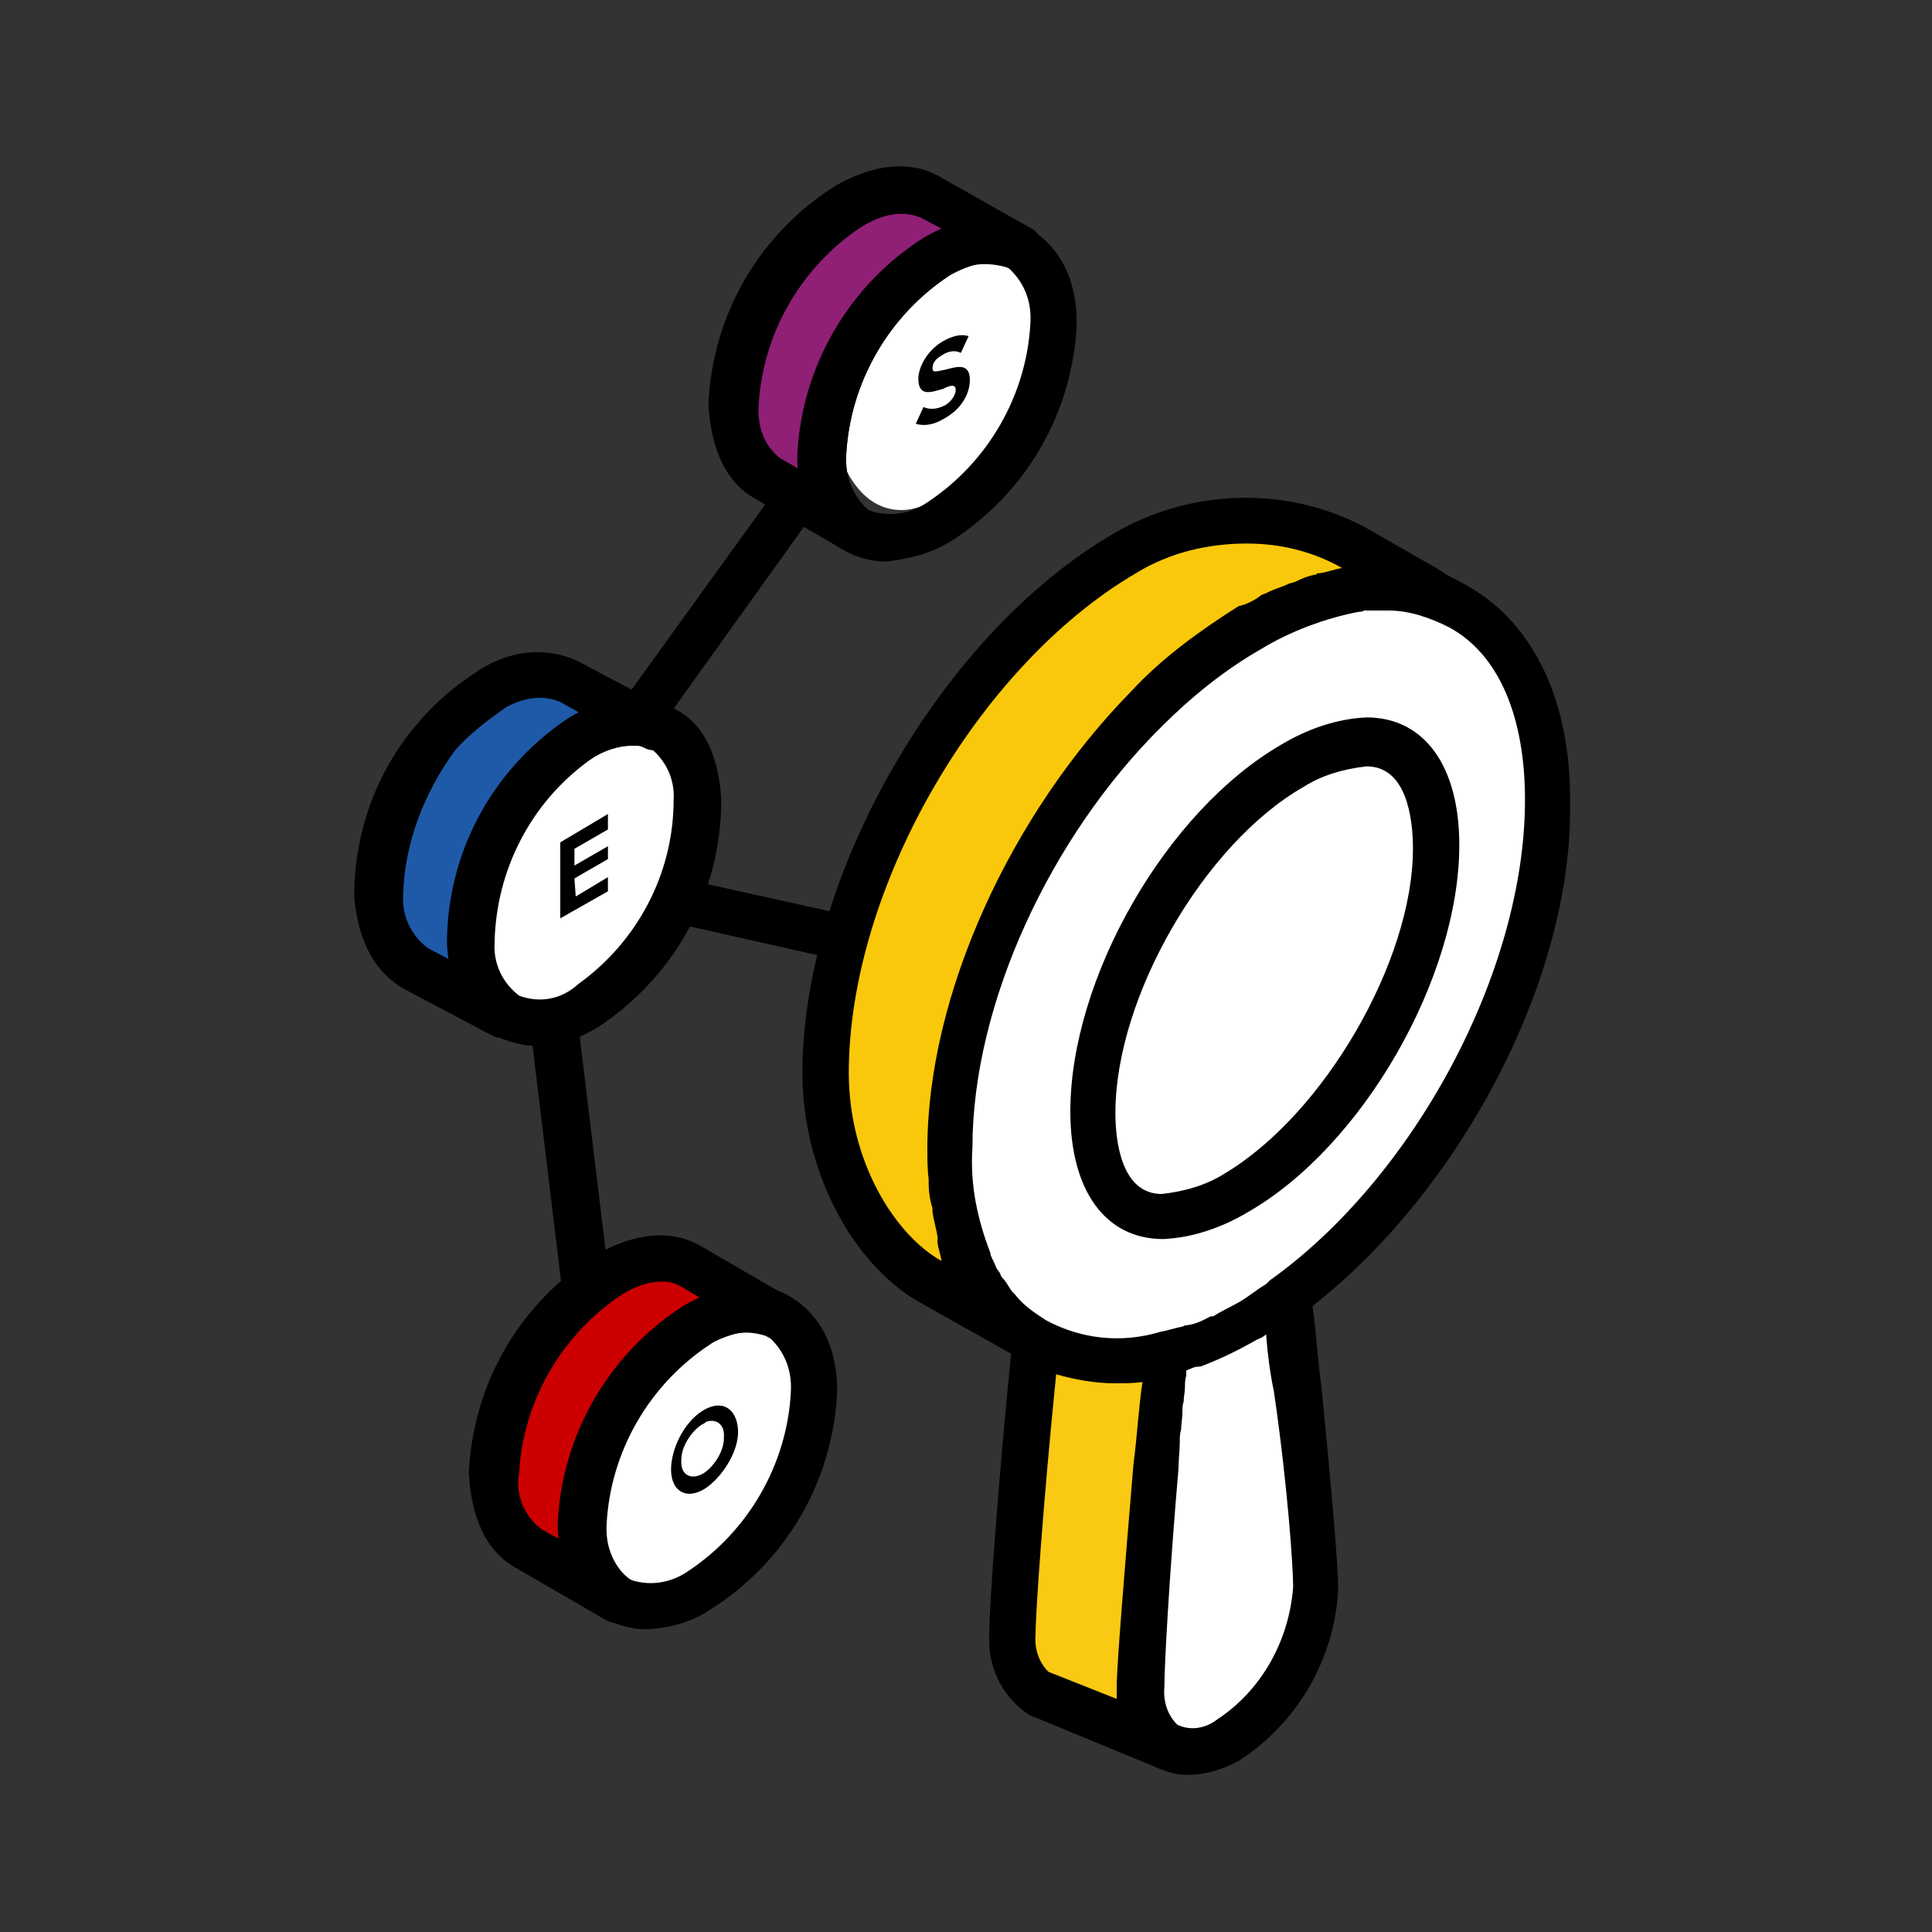 <?xml version="1.0" encoding="utf-8"?>
<!-- Generator: Adobe Illustrator 27.0.1, SVG Export Plug-In . SVG Version: 6.00 Build 0)  -->
<svg version="1.1" id="Layer_1" xmlns="http://www.w3.org/2000/svg" xmlns:xlink="http://www.w3.org/1999/xlink" x="0px" y="0px"
	 viewBox="0 0 150 150" style="enable-background:new 0 0 150 150;" xml:space="preserve">
<rect x="0" y="0" width="150" height="150" fill="#333333" stroke="none"/>
<style type="text/css">
	.st0{fill:none;}
	.st1{fill:#FFFFFF;}
	.st2{fill:#FAC913;}
	.st3{fill:#FAC80A;}
	.st4{fill:#901F76;}
	.st5{fill:#CC0000;}
	.st6{fill:#1E5AA8;}
</style>
<rect x="-0.2" class="st0" width="150.5" height="150.5"/>
<g>
	<path class="st1" d="M63.6,108.7c0,5.6-7.7,14.7-12.2,14.7s-6-6.3-6-11.9c0-5.6,3.6-10.2,8-10.2S63.6,103.2,63.6,108.7z"/>
	<path class="st1" d="M53.7,63.6c0,5.6-7.7,14.7-12.2,14.7s-6-6.3-6-11.9s3.6-10.2,8-10.2S53.7,57.8,53.7,63.6z"/>
	<path class="st1" d="M82.2,24.9c0,5.6-7.7,14.7-12.2,14.7c-4.4,0-6-6.3-6-11.9s3.6-10.2,8-10.2S82.2,19.4,82.2,24.9z"/>
	<path class="st1" d="M87,100.4l1.6,33.8c0,0,8.7,3.4,11.2-3.9c2.4-7.3,0.9-32.5,0.9-32.5L87,100.4z"/>
	<path class="st1" d="M119.8,69c0,17.2-16.9,35.8-30,35.8s-23.9-13.9-23.9-31s25.2-31,38.3-31S119.8,51.8,119.8,69z"/>
	<rect x="28.2" y="12.5" class="st0" width="94.2" height="124.8"/>
	<path id="Path_1669" class="st2" d="M90.3,106.8c0,0-7.6,0-9.9-1.4l-2.3,21.2c0,0-0.9,4.7,7.9,7.7h2.6L90.3,106.8z"/>
	<path id="Path_1670" class="st3" d="M109.7,46.2c0,0-14-4.9-29.3,18.7c0.1-0.1-11,19.3-3.7,36.9c0,0-19.4-2.7-10.7-33
		C65.9,68.8,85.4,24,109.7,46.2"/>
	<path id="Path_1671" d="M114.3,45.7C114.1,45.7,114.1,45.7,114.3,45.7l-8.2-4.7c-6.1-3.3-13.6-3.1-19.6,0.4
		c-13.3,7.7-24.2,26.5-24.2,41.9c0,7.4,3.7,14.6,8.9,17.7l7.3,4.1c-1,10-1.7,19.7-1.7,21.9c-0.1,2.3,0.9,4.6,2.9,6
		c0,0,0.1,0,0.1,0.1l9.7,4c0.9,0.4,1.7,0.7,2.7,0.7c1.4,0,2.7-0.4,4-1.1c4.6-3,7.4-7.9,7.7-13.3c0-1.9-0.6-8.6-1.3-15.7
		c-0.3-2.1-0.4-4.3-0.7-6.3c11.4-8.9,20.2-25.3,20-39C122,54.5,119.1,48.6,114.3,45.7 M73.1,97.9c-3.6-2-7.2-7.7-7.2-14.6
		c0-14.3,10-31.6,22.3-38.8c2.6-1.6,5.6-2.3,8.6-2.3c2.6,0,5.1,0.6,7.4,1.9h0.1h-0.1c-0.6,0.1-1.1,0.3-1.7,0.4c-0.1,0-0.3,0-0.3,0.1
		c-0.6,0.1-1.1,0.3-1.7,0.6c-0.1,0-0.3,0.1-0.4,0.1c-0.6,0.3-1.1,0.4-1.7,0.7c-0.1,0.1-0.4,0.1-0.6,0.3c-0.4,0.3-1,0.6-1.4,0.7
		c-0.1,0-0.3,0.1-0.3,0.1c-3,1.9-5.9,4-8.3,6.6C78.5,63.2,72,77.2,72,89.2c0,0.7,0,1.6,0.1,2.3c0,0.1,0,0.1,0,0.3
		c0,0.7,0.1,1.4,0.3,2c0,0.1,0,0.1,0,0.3c0.1,0.7,0.3,1.3,0.4,2l0,0C72.7,96.6,73,97.2,73.1,97.9C73.1,97.8,73.1,97.9,73.1,97.9
		L73.1,97.9z M81.4,129.8c-0.7-0.7-1.1-1.7-1-2.9c0-1.7,0.6-10.3,1.6-20.2c1.4,0.4,3,0.7,4.6,0.7c0.7,0,1.4,0,2.1-0.1
		c-0.3,2-0.4,4.1-0.7,6.4c-0.7,8.4-1.3,15.6-1.3,17.3c0,0.3,0,0.6,0,0.9L81.4,129.8z M100.4,123.2c-0.3,4.1-2.4,8-5.9,10.3
		c-0.9,0.7-2.1,0.9-3.1,0.4c-0.7-0.7-1.1-1.7-1-2.9c0-1.7,0.4-8.9,1.1-17c0-0.7,0.1-1.4,0.1-2.1c0-0.3,0-0.6,0.1-0.9
		c0-0.4,0.1-0.9,0.1-1.3c0-0.3,0-0.6,0.1-0.9c0-0.4,0.1-0.7,0.1-1.1c0-0.3,0-0.6,0.1-0.9c0-0.1,0-0.3,0-0.4c0.3-0.1,0.6-0.3,1-0.3
		h0.1c1.6-0.6,3-1.3,4.4-2.1c0.3-0.1,0.6-0.3,0.7-0.4c0.1,1.4,0.3,3,0.6,4.4C100,115.5,100.4,121.8,100.4,123.2L100.4,123.2z
		 M98.6,99.4l-0.3,0.3c-0.7,0.4-1.4,1-2.1,1.4c-0.7,0.4-1.4,0.7-2,1.1H94c-0.6,0.3-1.1,0.6-1.9,0.7c-0.1,0-0.1,0-0.3,0.1
		c-0.6,0.1-1.1,0.3-1.7,0.4l0,0c-3,0.9-6.1,0.6-8.9-0.9c-0.9-0.6-1.7-1.1-2.4-2l-0.1-0.1c-0.3-0.3-0.4-0.6-0.7-1
		c-0.1-0.1-0.3-0.3-0.3-0.4c-0.1-0.3-0.3-0.4-0.4-0.7c-0.1-0.3-0.3-0.6-0.4-0.9v-0.1c-1-2.6-1.6-5.3-1.4-8.2
		c0-11.2,6.1-24.2,14.7-32.7c2.3-2.3,4.9-4.4,7.7-6c2.3-1.4,5-2.4,7.6-2.9c0.1,0,0.3,0,0.4-0.1c0.3,0,0.4,0,0.7,0c0.4,0,0.9,0,1.1,0
		h0.1c1.7,0,3.3,0.6,4.7,1.3l0,0l0,0c3.9,2.1,5.9,7,5.9,13.4C118.4,75.5,109.7,91.5,98.6,99.4"/>
	<path id="Path_1672" d="M106.1,55.7c-2.3,0.1-4.6,0.9-6.6,2.1C90.5,63,83.1,76,83.1,86.3c0,6.1,2.7,9.9,7.2,9.9
		c2.3-0.1,4.6-0.9,6.6-2.1c8.9-5.1,16.4-18.2,16.4-28.5C113.3,59.5,110.6,55.7,106.1,55.7 M95.1,91.1c-1.4,0.9-3.1,1.4-4.9,1.6
		c-3.1,0-3.6-4-3.6-6.3c0-9,6.9-20.9,14.6-25.3c1.4-0.9,3.1-1.4,4.9-1.6c3.1,0,3.6,4,3.6,6.4C109.7,74.6,102.8,86.5,95.1,91.1"/>
	<path id="Path_1673" d="M49.6,57.6c-1,0-1.7-0.9-1.7-1.9c0-0.4,0.1-0.7,0.3-1l12.7-17.6c0.6-0.9,1.7-1,2.4-0.4
		c0.9,0.6,1,1.7,0.4,2.4l0,0L51.1,56.7C50.6,57.3,50.2,57.6,49.6,57.6"/>
	<path id="Path_1674" d="M46.9,103.4c-0.7,0.7-1.9,0.6-2.6-0.1c-0.3-0.3-0.4-0.6-0.4-1l-2.6-21.5c0-1,0.7-1.9,1.7-2s1.9,0.6,2,1.6
		l2.6,21.5C47.6,102.5,47.4,103.1,46.9,103.4"/>
	<path id="Path_1675" d="M64.5,74.3c-0.1,0-0.3,0-0.4,0l-12-2.7c-1-0.3-1.6-1.1-1.3-2.1s1.1-1.6,2.1-1.3l12.2,2.7
		c1,0.3,1.6,1.1,1.3,2.1C66.1,73.8,65.4,74.3,64.5,74.3"/>
	<path id="Path_1676" class="st4" d="M79.1,19.3c-1.6-1-3.9-0.9-6.4,0.6c-5.3,3.4-8.6,9.2-8.9,15.4c0,2.9,1,4.9,2.6,5.7l-6.9-4
		c-1.6-1-2.6-2.9-2.6-5.7c0.3-6.3,3.7-12,9-15.4c2.6-1.4,4.7-1.6,6.4-0.6L79.1,19.3z"/>
	<path id="Path_1677" d="M66.4,43c-0.3,0-0.6-0.1-0.9-0.3l-6.9-4c-2.3-1.3-3.4-3.9-3.6-7.3c0.3-7,4-13.3,9.9-17c3-1.7,5.9-2,8.2-0.6
		l6.9,3.9l0,0c0.9,0.4,1.1,1.6,0.6,2.4C80,21,79,21.3,78.1,20.7l0,0c-1-0.6-2.6-0.3-4.4,0.7c-4.7,3.1-7.7,8.3-8,13.9
		c-0.1,1.6,0.4,3.1,1.7,4.3c0.9,0.4,1.1,1.6,0.6,2.4C67.7,42.6,67.1,43,66.4,43 M70,16.6c-1.1,0-2.1,0.4-3.1,1
		c-4.7,3.1-7.7,8.3-8,13.9c-0.1,1.6,0.4,3.1,1.7,4.1l1.6,0.9c0-0.4,0-0.7,0-1.1c0.3-7,4-13.3,9.9-17c0.4-0.3,0.7-0.4,1.1-0.6
		l-1.7-0.9C71,16.7,70.5,16.6,70,16.6"/>
	<path id="Path_1678" d="M68.8,43.6c-1.1,0-2.3-0.3-3.3-0.9c-2.3-1.3-3.6-3.9-3.6-7.3c0.3-6.9,4-13.3,9.9-17c3-1.7,5.9-2,8.2-0.6
		c2.3,1.4,3.6,3.9,3.6,7.3c-0.3,7-4,13.3-9.9,17C72.2,43,70.5,43.4,68.8,43.6 M73.7,21.4L73.7,21.4c-4.7,3.1-7.7,8.3-8,13.9
		c-0.1,1.6,0.4,3.1,1.7,4.3c1.6,0.6,3.3,0.3,4.6-0.6c4.7-3.1,7.7-8.3,8-13.9c0.1-1.6-0.4-3.1-1.7-4.3C76.7,20.3,75,20.4,73.7,21.4"
		/>
	<path id="Path_1679" class="st5" d="M60.5,102.2c-1.6-1-3.9-0.9-6.4,0.6c-5.3,3.4-8.6,9.2-8.9,15.4c0,2.9,1,4.9,2.6,5.7l-6.9-4
		c-1.6-1-2.6-2.9-2.6-5.7c0.3-6.3,3.7-12,8.9-15.4c2.6-1.4,4.7-1.6,6.4-0.6L60.5,102.2z"/>
	<path id="Path_1680" d="M47.8,126c-0.3,0-0.6-0.1-0.9-0.3l-6.9-4c-2.3-1.3-3.4-3.9-3.6-7.3c0.3-7,4-13.3,9.9-17
		c3-1.7,5.9-2,8.2-0.6l6.9,4l0,0c0.9,0.4,1.1,1.6,0.6,2.4c-0.4,0.9-1.6,1.1-2.4,0.6l0,0c-1.1-0.7-2.7-0.4-4.6,0.6
		c-4.7,3.1-7.7,8.3-8,13.9c-0.1,1.6,0.4,3.1,1.7,4.3c0.9,0.4,1.1,1.6,0.6,2.4C49.1,125.5,48.5,126,47.8,126 M51.4,99.5
		c-1.1,0-2.1,0.4-3.1,1c-4.7,3.1-7.7,8.3-8,13.9c-0.3,1.6,0.4,3.3,1.7,4.3l1.6,0.9c0-0.4,0-0.7,0-1.1c0.3-7,4-13.3,9.9-17
		c0.4-0.3,0.7-0.4,1.1-0.6l-1.7-1C52.4,99.6,51.9,99.5,51.4,99.5"/>
	<path id="Path_1681" d="M50.2,126.5c-1.1,0-2.3-0.3-3.3-0.9c-2.3-1.3-3.6-3.9-3.6-7.3c0.3-6.9,4-13.3,9.9-17c3-1.7,5.9-2,8.2-0.6
		c2.3,1.4,3.6,3.9,3.6,7.3c-0.3,7-4,13.3-9.9,17C53.6,126,51.9,126.4,50.2,126.5 M55.1,104.4L55.1,104.4c-4.7,3.1-7.7,8.3-8,13.9
		c-0.1,1.6,0.4,3.1,1.7,4.3c1.6,0.6,3.3,0.3,4.6-0.6c4.7-3.1,7.7-8.3,8-13.9c0.1-1.6-0.4-3.1-1.7-4.3
		C58.1,103.2,56.4,103.4,55.1,104.4"/>
	<path id="Path_1682" class="st6" d="M34.1,57.3c-2.9,3.4-4.4,7.7-4.4,12.3c0.1,2.9,1.1,4.7,2.9,5.7l7,3.7c-1.6-0.9-2.7-2.9-2.9-5.6
		c0.1-6.3,3.1-12.2,8.3-15.9c2.4-1.6,4.7-1.7,6.3-0.9l-7-3.9c-1.9-0.9-4-0.6-5.7,0.4C36.8,54.5,35.3,55.7,34.1,57.3"/>
	<path id="Path_1683" d="M39.3,80.6c-0.3,0-0.6,0-0.9-0.1l-7-3.7c-2.3-1.3-3.6-3.7-3.9-7.2c0-4.9,1.7-9.7,4.9-13.4
		c1.4-1.7,3.1-3.1,5-4.3c2.3-1.4,5-1.7,7.4-0.6l7,3.7l0,0l0,0c0.9,0.6,1.1,1.6,0.6,2.4c-0.4,0.7-1.4,1.1-2.3,0.7
		c-1.1-0.6-2.7-0.3-4.6,0.9c-4.6,3.3-7.4,8.6-7.4,14.3c-0.1,1.6,0.6,3.1,1.9,4.1c0.9,0.4,1.1,1.6,0.7,2.4
		C40.6,80.3,40.1,80.6,39.3,80.6 M39.3,54.9c-1.4,1-2.9,2.1-4,3.4c-2.4,3.3-3.9,7.2-4,11.2c-0.1,1.6,0.6,3.1,1.9,4.1l1.7,0.9
		c0-0.4-0.1-0.7-0.1-1.1c0-7,3.4-13.4,9.2-17.4c0.4-0.3,0.7-0.4,1.1-0.6l-1.6-0.9C42.1,53.9,40.6,54.2,39.3,54.9"/>
	<path id="Path_1684" d="M41.6,81.2c-1,0-2-0.3-3-0.7c-2.3-1.1-3.7-3.7-3.9-7.2c0-7,3.4-13.4,9.2-17.4c2.9-1.9,5.7-2.1,8.2-1
		s3.7,3.7,3.9,7.2c0,7-3.4,13.4-9.2,17.4C45.2,80.6,43.4,81.2,41.6,81.2 M49.1,57.9c-1.1,0-2.3,0.4-3.3,1.1
		c-4.6,3.3-7.3,8.6-7.4,14.2c-0.1,1.6,0.6,3.1,1.9,4.1c1.6,0.6,3.3,0.3,4.6-0.9c4.6-3.3,7.4-8.6,7.4-14.3c0.1-1.6-0.6-3.1-1.9-4.1
		C49.9,57.9,49.5,57.9,49.1,57.9"/>
	<g id="Path_1685">
		<path d="M73.2,26.5c0.7-0.4,1.4-0.6,2-0.4l-0.6,1.3c-0.4-0.2-0.9-0.2-1.5,0.2c-0.5,0.3-0.7,0.6-0.7,1c0,0.4,0.4,0.2,1,0.1
			c0.8-0.2,1.9-0.6,1.9,0.8c0,1.1-0.7,2.3-2,3c-0.8,0.5-1.6,0.6-2.2,0.4l0.6-1.3c0.4,0.2,1,0.2,1.6-0.1s0.9-0.9,0.9-1.2
			c0-0.5-0.4-0.4-1-0.1c-0.8,0.2-1.9,0.7-1.9-0.8C71.3,28.5,72,27.2,73.2,26.5z"/>
	</g>
	<g id="Path_1686">
		<polygon points="47.2,63.2 47.2,64.4 44.6,65.9 44.6,67.2 47.2,65.7 47.2,66.7 44.6,68.2 44.7,69.6 47.2,68.1 47.2,69.2 
			43.5,71.3 43.5,65.4 		"/>
	</g>
	<g id="Path_1687">
		<path d="M54.6,109.5c1.5-0.9,2.6-0.1,2.7,1.5s-1.2,3.7-2.6,4.6c-1.5,0.9-2.6,0.1-2.6-1.5S53.1,110.4,54.6,109.5z M56.2,111.6
			c0.1-1-0.6-1.5-1.4-1.2l-0.1,0.1c-0.1,0-0.1,0.1-0.2,0.1c-0.8,0.5-1.6,1.7-1.6,2.7c-0.1,1.1,0.6,1.6,1.5,1.2
			c0.1,0,0.1-0.1,0.2-0.1c0.8-0.5,1.6-1.7,1.6-2.7L56.2,111.6"/>
	</g>
</g>
</svg>
